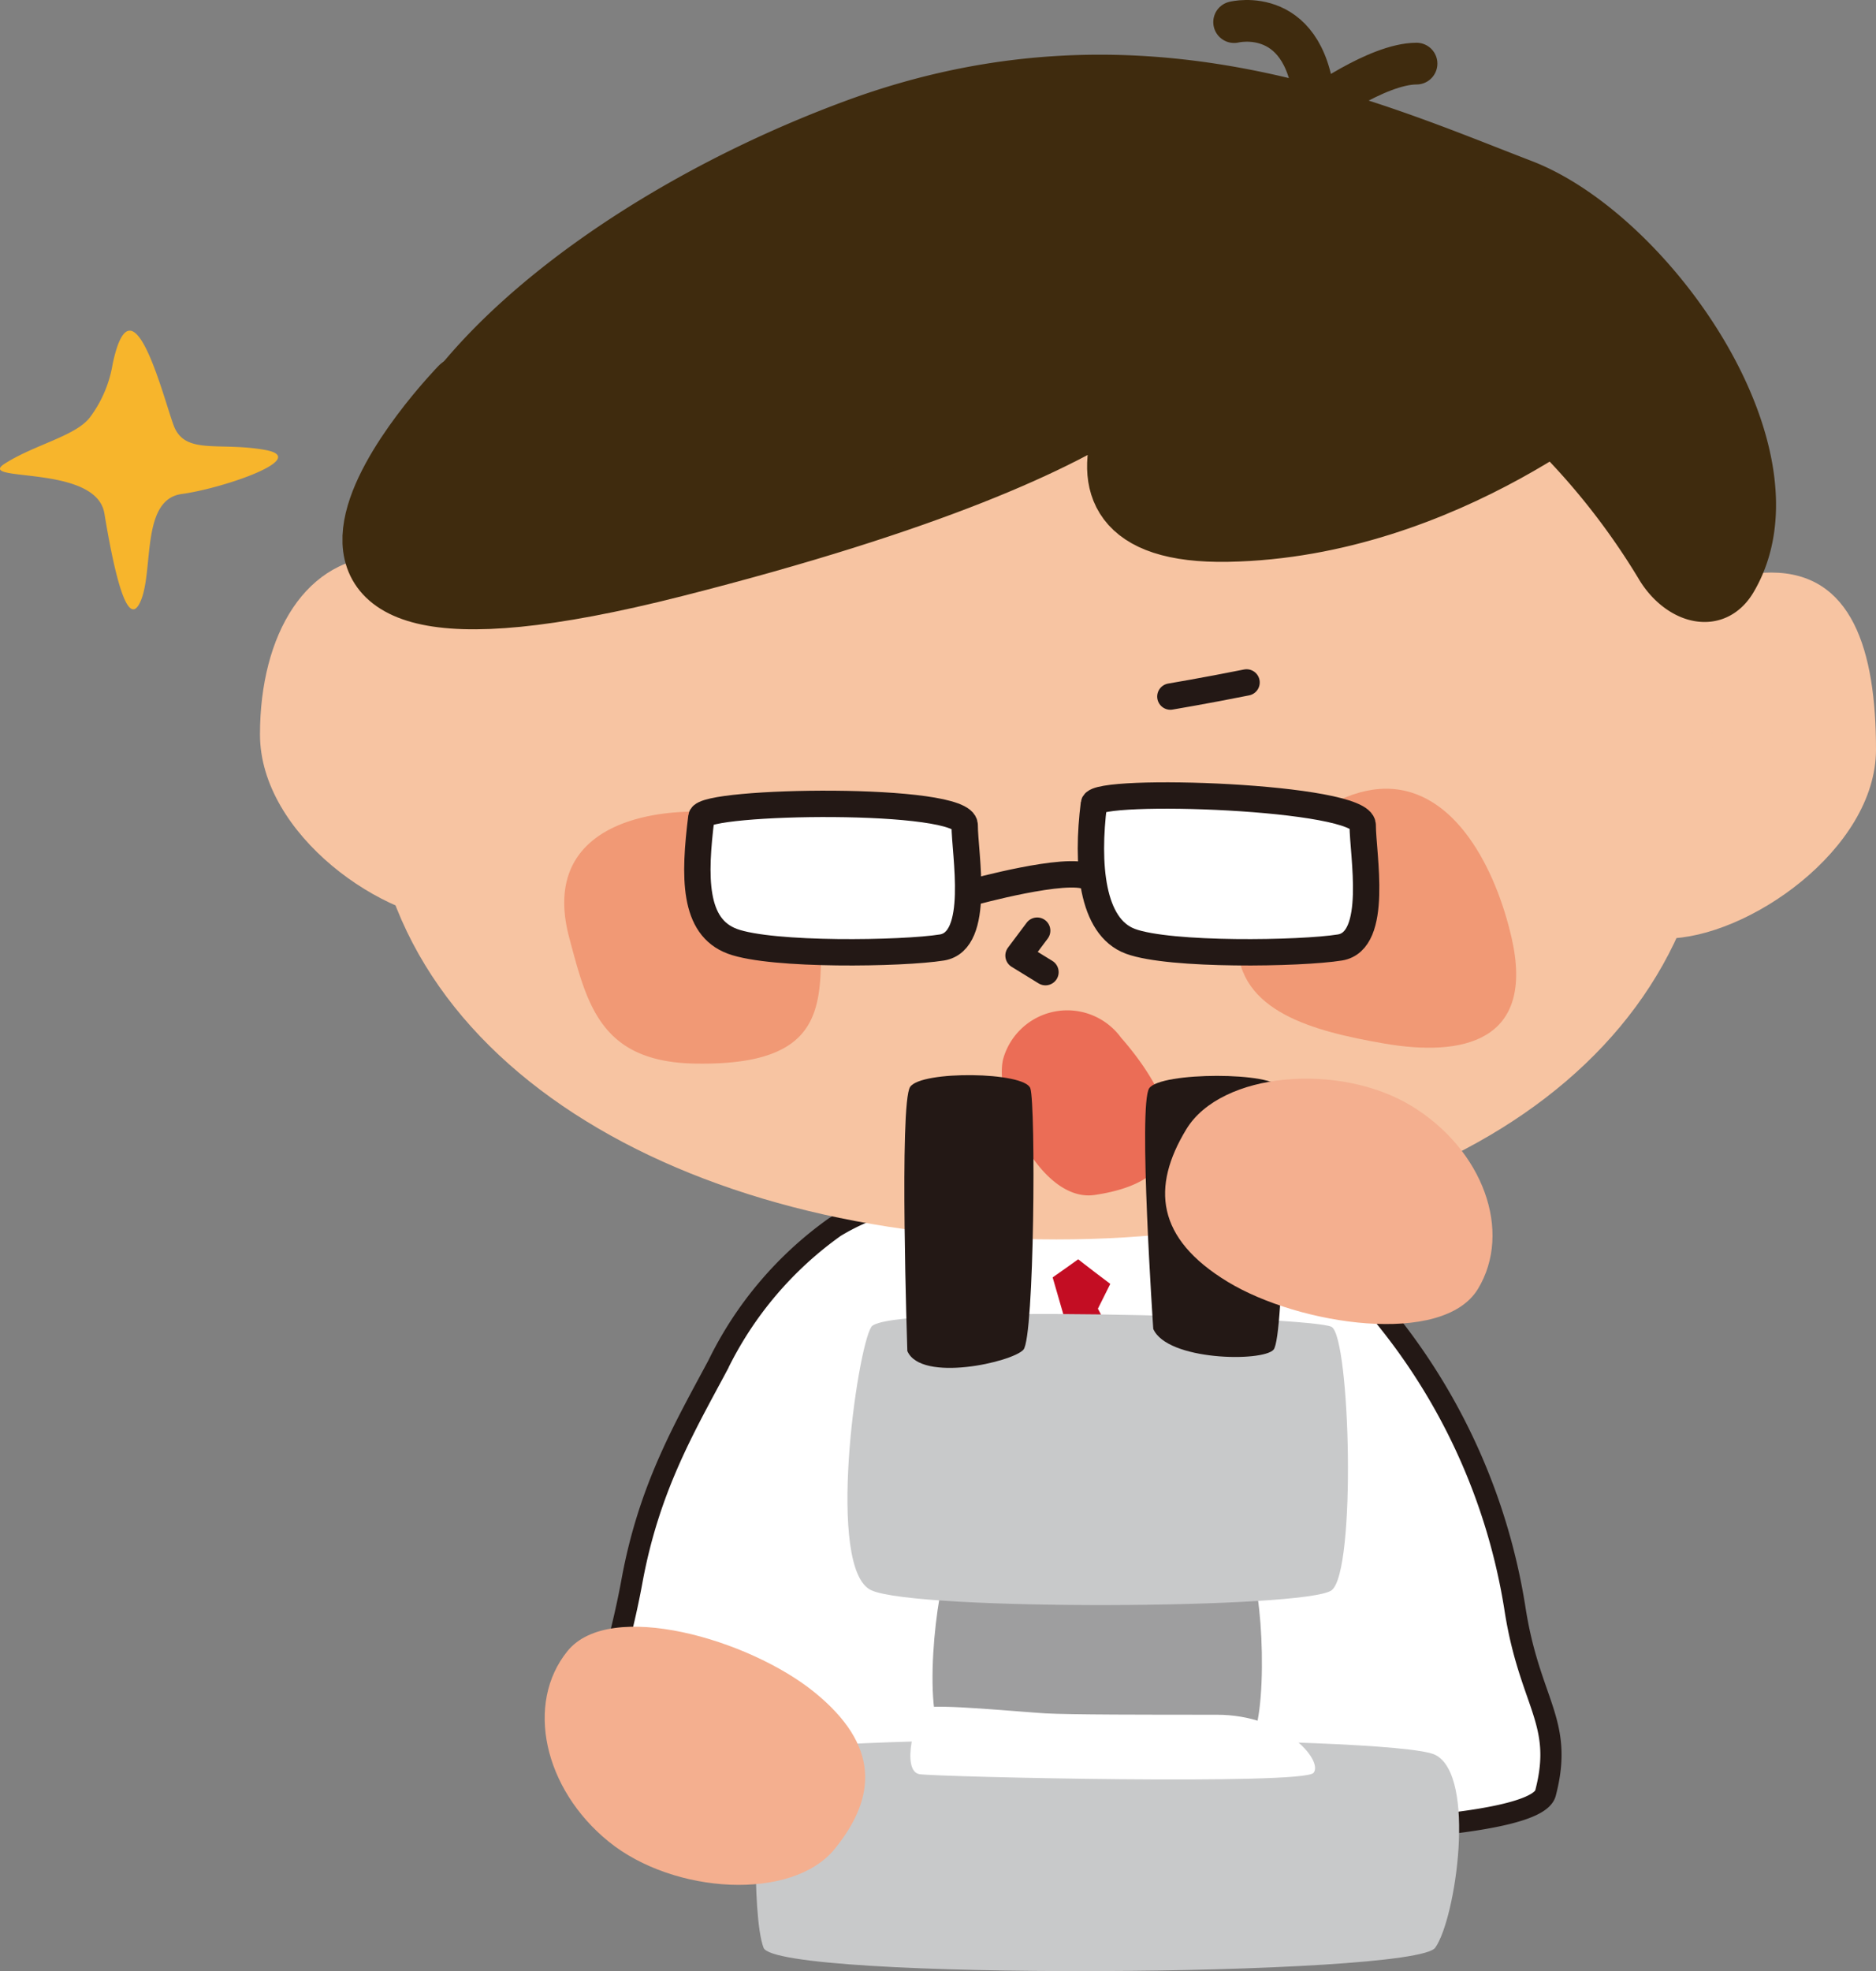 <svg xmlns="http://www.w3.org/2000/svg" width="91.8" height="96.396" viewBox="0 0 91.8 96.396">
  <rect x="0" y="0" width="91.8" height="96.396" fill="#808080" stroke="none"/>
  <defs>
    <style>
      .cls-1, .cls-2, .cls-7 {
        fill: #fff;
      }

      .cls-1, .cls-7, .cls-8 {
        stroke: #231815;
      }

      .cls-1 {
        stroke-miterlimit: 10;
        stroke-width: 1.038px;
      }

      .cls-3 {
        fill: #c30d23;
      }

      .cls-4 {
        fill: #f7c4a2;
      }

      .cls-10, .cls-5 {
        fill: #3f2b0e;
      }

      .cls-10, .cls-11, .cls-5 {
        stroke: #3f2b0e;
      }

      .cls-10, .cls-11, .cls-5, .cls-7, .cls-8 {
        stroke-linecap: round;
        stroke-linejoin: round;
      }

      .cls-11, .cls-5 {
        stroke-width: 2.04px;
      }

      .cls-6 {
        fill: #f19975;
      }

      .cls-7, .cls-8 {
        stroke-width: 1.29px;
      }

      .cls-11, .cls-8 {
        fill: none;
      }

      .cls-9 {
        fill: #eb6d56;
      }

      .cls-10 {
        stroke-width: 3.049px;
      }

      .cls-12 {
        fill: #f7b52c;
      }

      .cls-13 {
        fill: #9e9e9f;
      }

      .cls-14 {
        fill: #c8c9ca;
      }

      .cls-15 {
        fill: #231815;
      }

      .cls-16 {
        fill: #f4af8f;
      }
    </style>
  </defs>
  <g id="レイヤー_2" data-name="レイヤー 2">
    <g id="layout">
      <g>
        <path class="cls-1" d="M28.677,87.881c-.874-.688,1.228-5,2.245-10.547.836-4.564,2.564-7.5,4.21-10.579a17.9,17.9,0,0,1,5.722-6.748c5.232-3.179,10.954-.783,20.245.587a10.95,10.95,0,0,1,6.9,4.107,29.976,29.976,0,0,1,6.123,13.9c.717,4.717,2.427,5.564,1.506,9.087S30.731,89.494,28.677,87.881Z"/>
        <polygon class="cls-2" points="45.686 64.281 53.021 74.697 59.403 64.942 56.176 61.421 50.014 60.614 45.686 64.281"/>
        <path class="cls-3" d="M51.231,61.505c.366-.074,3.667.146,3.667.146L53.725,64l3.032,5.794s-2.2,5.233-3.717,5.38-3.081-4.157-3.081-4.157l2.079-6.724Z"/>
        <path class="cls-2" d="M45.1,58.853s-1.821,6.854-.67,7.494,9.913-5.917,9.913-5.917Z"/>
        <path class="cls-2" d="M60.283,58.78s.857,6.572.074,7.44-8.535-5.373-8.535-5.373Z"/>
        <path class="cls-4" d="M24.93,36.726c0,4.89,1.747,8.362-2.2,8.362s-10.008-4.279-10.008-9.169,2.247-8.729,6.194-8.729S24.93,31.836,24.93,36.726Z"/>
        <path class="cls-4" d="M91.8,36.655c0,4.89-6.322,9.242-10.269,9.242S78.3,40.958,78.3,36.068,82.718,28,86.665,28,91.8,31.765,91.8,36.655Z"/>
        <path class="cls-4" d="M83.83,37.526C83.83,51.9,69.85,60.614,51.7,60.614S18.106,51.9,18.106,37.526,32.818,11.505,50.968,11.505,83.83,23.155,83.83,37.526Z"/>
        <path class="cls-5" d="M74.587,8.827C66.958,5.893,55.7.732,41.725,5.893c-12.378,4.57-23.306,13.467-22.8,21.053a1.779,1.779,0,0,0,2.82,1.286C37.112,17.419,69.588,16.184,69.588,16.184a34.653,34.653,0,0,1,11.46,11.577c.972,1.667,2.907,2.339,3.886.676C88.6,22.212,80.96,11.278,74.587,8.827Z"/>
        <g>
          <path class="cls-6" d="M73.966,45.853c1.173,5.114-2.406,5.849-6.272,5.173-3.351-.586-7.135-1.527-7.135-4.93s3.862-7.524,7.265-7.524S73.206,42.536,73.966,45.853Z"/>
          <path class="cls-6" d="M40.177,45.853c0,3.4.17,6.27-6.161,6.161-4.624-.08-5.285-2.874-6.162-6.161-1.283-4.816,2.759-6.161,6.162-6.161A6.161,6.161,0,0,1,40.177,45.853Z"/>
        </g>
        <g>
          <path class="cls-7" d="M34.322,39.95c-.366,2.935-.405,5.376,1.522,6.086s8.318.609,10.246.3,1.115-4.565,1.115-5.985S34.424,39.138,34.322,39.95Z"/>
          <path class="cls-7" d="M53.529,39.307c-.367,2.935-.136,6.019,1.792,6.729s8.318.609,10.245.3,1.116-4.565,1.116-5.985S53.63,38.5,53.529,39.307Z"/>
          <path class="cls-8" d="M47.577,43.636s4.667-1.285,5.681-.744"/>
        </g>
        <path class="cls-9" d="M49.086,51.8a3.257,3.257,0,0,1,5.765-1.061c2.275,2.589,4.542,6.848-1.289,7.7C50.891,58.829,48.608,53.813,49.086,51.8Z"/>
        <path class="cls-8" d="M57.271,34.065s1.7-.285,3.728-.691"/>
        <path class="cls-10" d="M22.555,18.952S7.846,34.066,33,27.676,58.06,16.01,58.06,16.01s-8.724,10.144,2.028,9.941,19.071-7.608,19.071-7.608L70.74,12.764l-22.013.2Z"/>
        <path class="cls-11" d="M60.39,1.082s3.652-.913,3.956,4.261c0,0,3.043-2.232,4.971-2.232"/>
        <path class="cls-12" d="M5.513,17.8a5.966,5.966,0,0,1-1.082,2.57c-.676.947-2.7,1.352-4.193,2.3s4.464,0,4.869,2.435,1.082,5.816,1.759,4.328,0-5,2.029-5.275S15.252,22.4,12.952,22c-2.268-.4-3.922.271-4.463-1.217S6.46,13.339,5.513,17.8Z"/>
        <path class="cls-13" d="M61.1,85.278c-1.014,1.015-13.289.913-14.709,0s-.507-8.014,0-8.622,14-.609,14.709,0S62.114,84.264,61.1,85.278Z"/>
        <path class="cls-14" d="M65.158,77.772c-1.218.913-20.288,1.014-22.52,0s-.71-11.767,0-12.883,21.607-.508,22.52,0S66.375,76.859,65.158,77.772Z"/>
        <path class="cls-15" d="M56.434,64.99s-.744-10.956-.2-11.767,6.154-.812,6.425,0,.2,12.173-.339,12.782S57.11,66.546,56.434,64.99Z"/>
        <path class="cls-15" d="M44.4,66.072s-.406-12.105.136-12.917,5.613-.744,5.883.068.2,12.173-.338,12.782S45.072,67.627,44.4,66.072Z"/>
        <path class="cls-16" d="M72.32,63.036c-1.709,2.817-8.734,1.779-12.244-.35s-3.736-4.641-2.027-7.458,7.5-3.278,11.01-1.149S74.028,60.219,72.32,63.036Z"/>
        <path class="cls-14" d="M70.23,95.253c-1.015,1.421-32.258,1.623-32.867,0s-.406-8.419,0-9.434,30.838-1.014,32.867,0S71.244,93.833,70.23,95.253Z"/>
        <path class="cls-16" d="M27.77,80.744c2.076-2.558,8.894-.575,12.082,2.012s3.071,5.106.994,7.664-7.876,2.227-11.063-.359S25.694,83.3,27.77,80.744Z"/>
        <path class="cls-2" d="M45.343,83.52c-.558.279-1.285,3.111-.338,3.246s18.8.541,19.274-.068-1.421-2.84-4.734-2.84-7.236,0-8.386-.067S45.749,83.317,45.343,83.52Z"/>
        <polyline class="cls-8" points="50.753 45.513 49.84 46.731 51.159 47.542"/>
      </g>
    </g>
  </g>
</svg>
